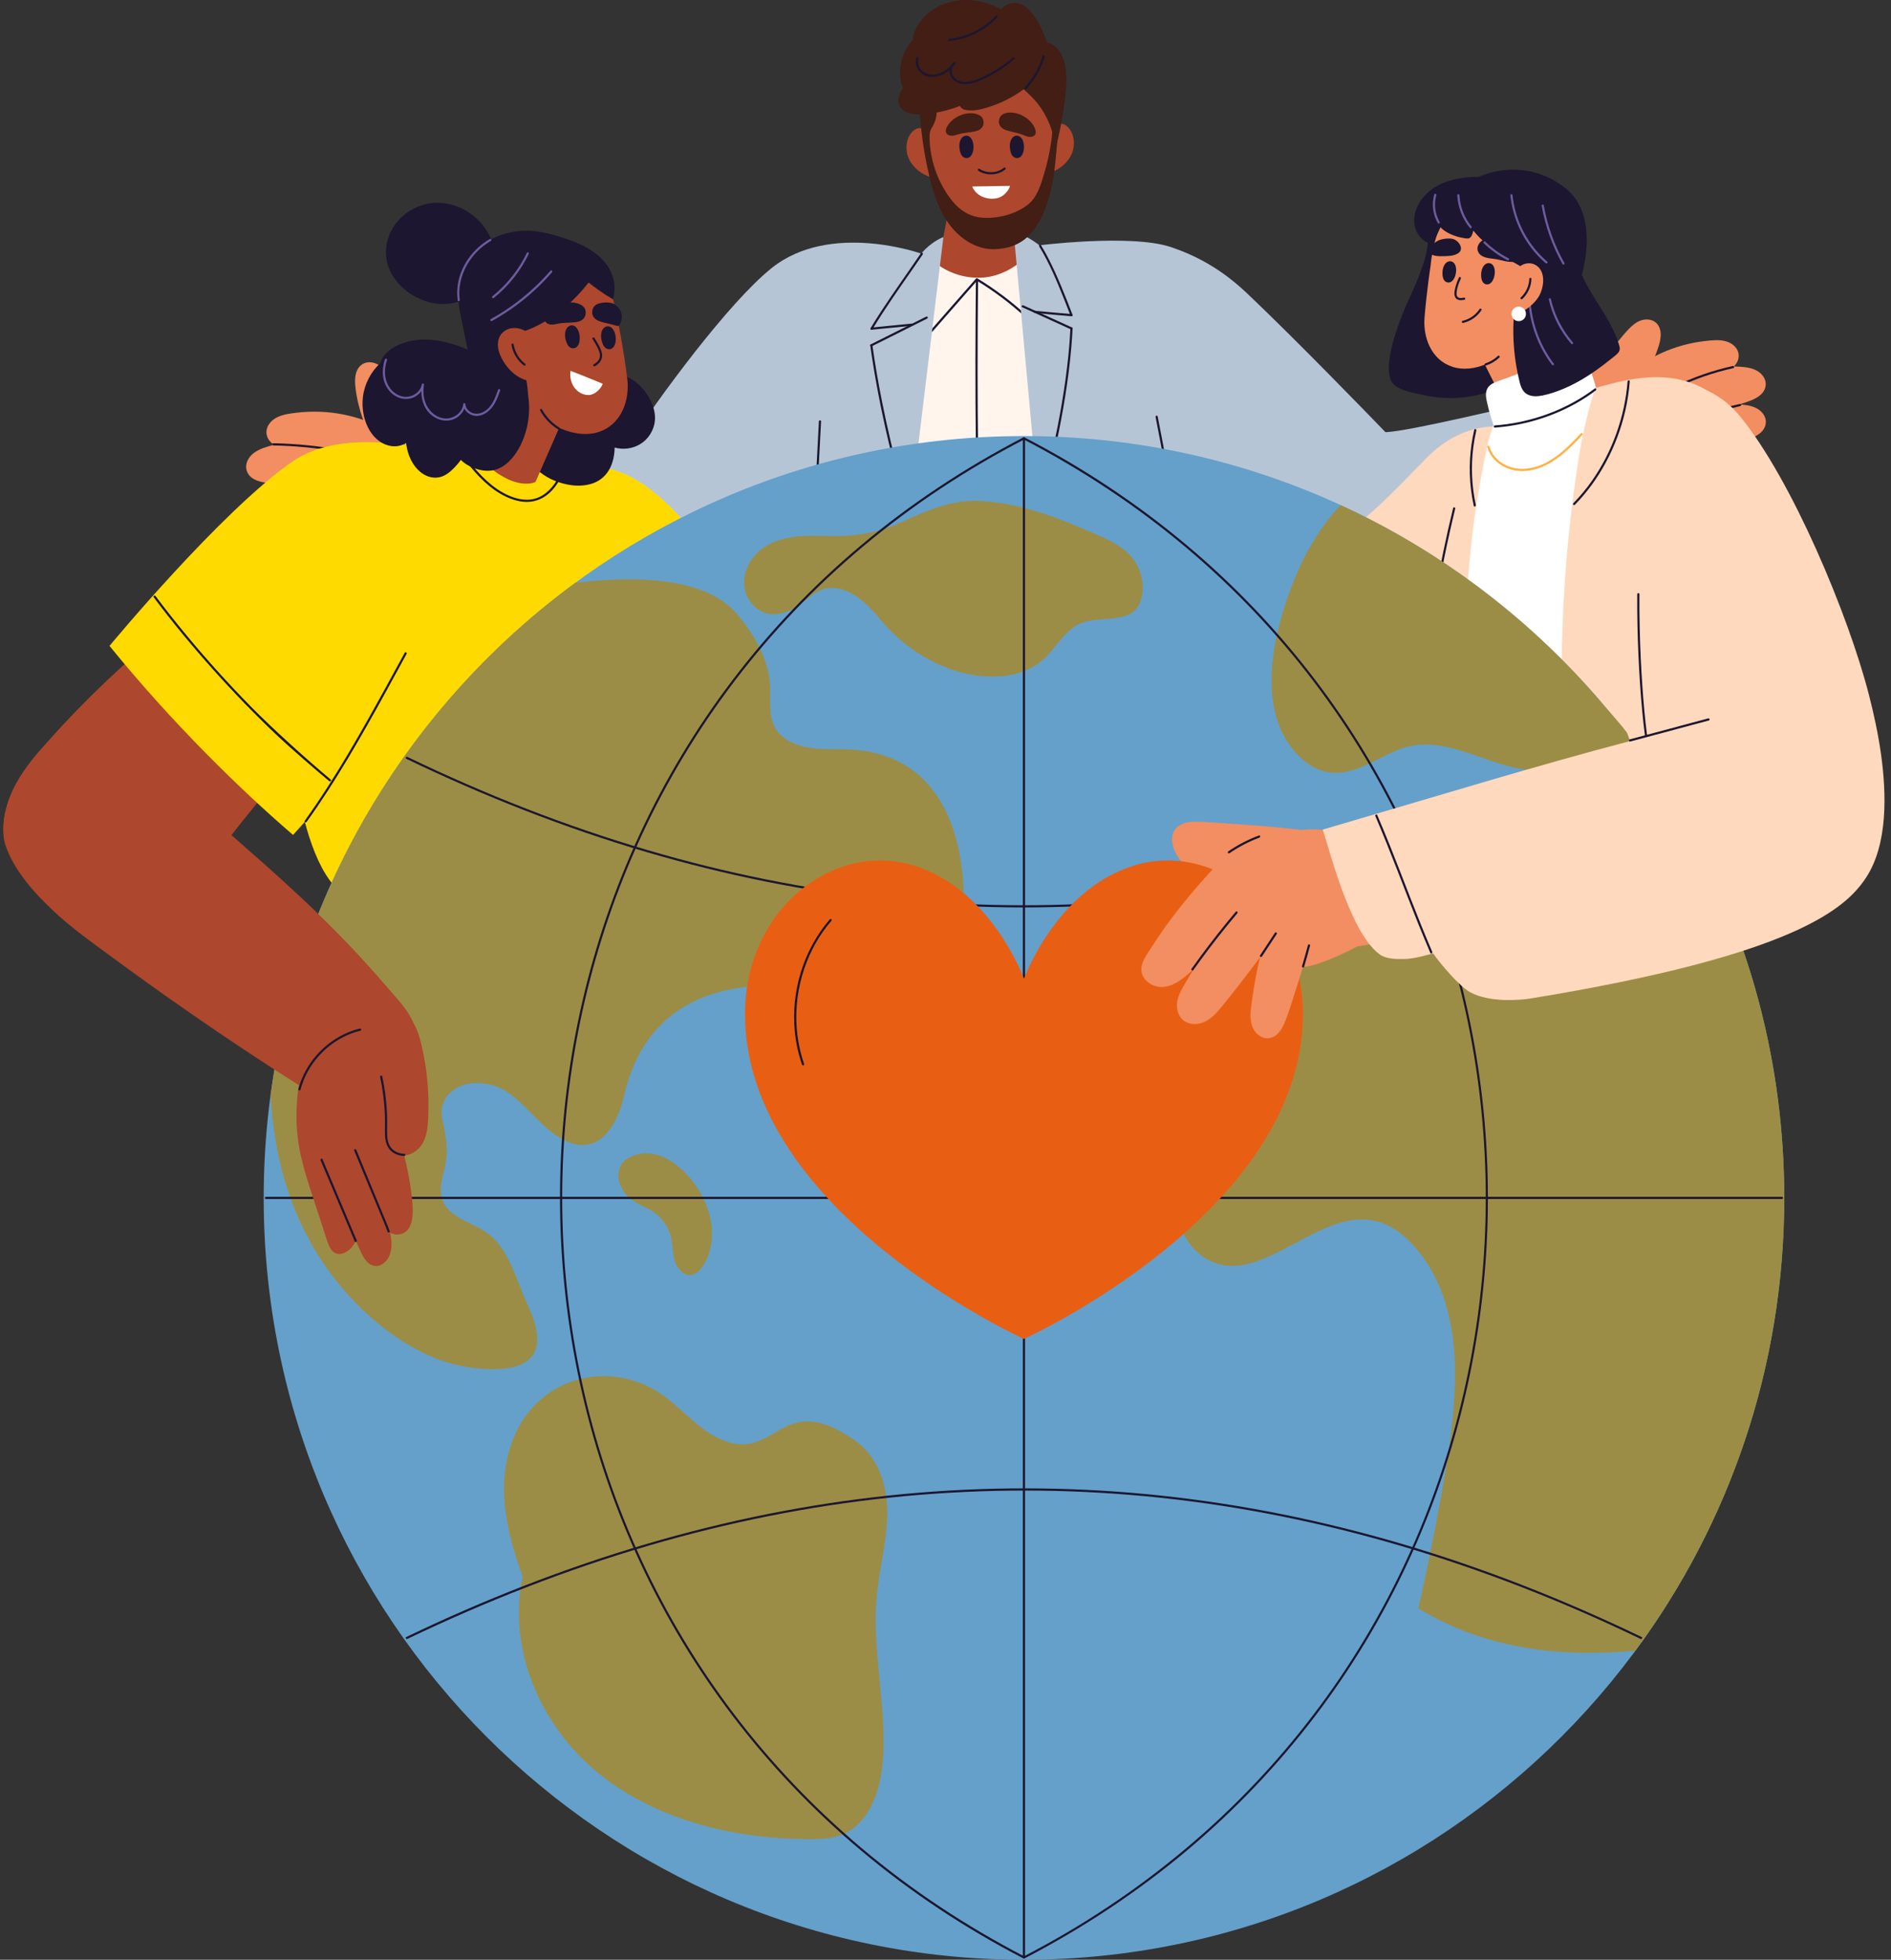 <svg width="193" height="200" viewBox="0 0 193 200" fill="none" xmlns="http://www.w3.org/2000/svg">
<rect x="0" y="0" width="193" height="200" fill="#333333" stroke="none"/>
<g clip-path="url(#clip0_210_149)">
<path d="M166.627 44.205C166.86 44.665 167.098 45.124 167.352 45.572C167.591 45.994 167.873 46.41 168.269 46.7C168.921 47.175 169.747 47.245 170.525 47.148C170.932 47.098 171.333 47.007 171.732 46.907C172.15 46.801 172.562 46.684 172.936 46.472C174.48 46.09 176.008 45.639 177.518 45.14C178.487 44.82 180.143 44.408 180.224 43.134C180.267 42.444 179.752 41.875 179.159 41.606C178.655 41.377 178.08 41.31 177.518 41.278C178.488 40.958 180.134 40.545 180.213 39.276C180.256 38.586 179.741 38.017 179.148 37.748C178.491 37.449 177.709 37.424 176.999 37.399C176.987 37.399 176.977 37.399 176.965 37.399C177.284 37.07 177.491 36.675 177.449 36.189C177.389 35.5 176.797 35.014 176.171 34.835C175.477 34.636 174.7 34.727 173.994 34.807C170.938 35.155 168.022 36.472 165.74 38.539C165.627 38.641 165.703 38.815 165.811 38.834C165.477 39.592 165.439 40.455 165.576 41.274C165.746 42.308 166.159 43.278 166.63 44.206L166.627 44.205Z" fill="#F28E61"/>
<path d="M171.069 39.596C172.93 38.693 174.894 38.012 176.914 37.567C177.053 37.536 176.994 37.32 176.854 37.352C174.816 37.802 172.836 38.493 170.956 39.404C170.827 39.466 170.94 39.658 171.068 39.596H171.069Z" fill="#1C1630"/>
<path d="M171.775 43.474C173.637 42.571 175.6 41.889 177.62 41.444C177.759 41.414 177.7 41.198 177.56 41.23C175.522 41.68 173.542 42.37 171.662 43.282C171.533 43.344 171.646 43.536 171.774 43.474H171.775Z" fill="#1C1630"/>
<path d="M160.035 41.766C160.282 42.184 160.697 42.377 161.173 42.403C161.806 42.437 162.451 42.391 163.085 42.382C163.319 42.378 163.562 42.38 163.802 42.357C163.787 42.491 163.963 42.628 164.11 42.524C164.301 42.389 164.483 42.244 164.666 42.098C164.673 42.094 164.68 42.09 164.688 42.086C164.759 42.04 164.822 41.984 164.88 41.928C166.483 40.588 167.772 38.855 168.648 36.966C168.876 36.472 169.078 35.964 169.247 35.446C169.396 34.993 169.514 34.519 169.492 34.038C169.469 33.577 169.298 33.13 168.913 32.855C168.52 32.575 167.992 32.546 167.541 32.681C167.024 32.837 166.602 33.196 166.236 33.578C165.856 33.973 165.503 34.396 165.158 34.822C164.437 35.711 163.751 36.637 162.922 37.43C162.527 37.806 162.099 38.136 161.649 38.444C161.205 38.748 160.754 39.052 160.396 39.461C159.86 40.072 159.598 41.023 160.037 41.768L160.035 41.766Z" fill="#F28E61"/>
<path d="M40.207 46.575C40.151 45.728 39.913 44.88 39.403 44.203C39.507 44.159 39.541 43.968 39.406 43.892C36.653 42.37 33.444 41.743 30.322 42.114C29.602 42.199 28.806 42.291 28.162 42.651C27.581 42.976 27.104 43.599 27.207 44.297C27.279 44.79 27.576 45.135 27.97 45.388C27.959 45.391 27.948 45.393 27.936 45.397C27.235 45.588 26.462 45.798 25.879 46.248C25.352 46.655 24.972 47.343 25.177 48.018C25.552 49.262 27.285 49.288 28.325 49.379C27.774 49.541 27.216 49.744 26.769 50.09C26.242 50.497 25.862 51.185 26.067 51.86C26.443 53.109 28.189 53.13 29.227 53.222C30.846 53.365 32.471 53.454 34.097 53.473C34.518 53.596 34.956 53.617 35.396 53.624C35.816 53.631 36.236 53.625 36.653 53.581C37.45 53.495 38.255 53.232 38.792 52.606C39.118 52.225 39.302 51.745 39.441 51.269C39.59 50.763 39.72 50.251 39.843 49.74C40.094 48.705 40.278 47.644 40.207 46.575Z" fill="#F28E61"/>
<path d="M27.918 45.458C30.068 45.5 32.216 45.701 34.337 46.065C34.934 46.168 35.529 46.282 36.122 46.41C36.261 46.44 36.322 46.226 36.181 46.195C34.067 45.742 31.919 45.445 29.761 45.31C29.147 45.272 28.533 45.247 27.918 45.235C27.774 45.233 27.774 45.455 27.918 45.458Z" fill="#1C1630"/>
<path d="M27.959 49.48C30.109 49.523 32.257 49.724 34.377 50.087C34.974 50.19 35.57 50.305 36.163 50.433C36.302 50.463 36.362 50.248 36.222 50.218C34.108 49.765 31.96 49.467 29.802 49.333C29.188 49.295 28.574 49.27 27.959 49.258C27.815 49.255 27.815 49.478 27.959 49.48Z" fill="#1C1630"/>
<path d="M44.367 45.405C44.088 44.924 43.697 44.531 43.311 44.137C42.921 43.737 42.558 43.324 42.236 42.867C41.56 41.907 41.057 40.842 40.511 39.807C40.249 39.312 39.98 38.818 39.678 38.346C39.385 37.891 39.032 37.446 38.546 37.187C38.121 36.962 37.584 36.884 37.135 37.089C36.695 37.287 36.433 37.702 36.32 38.159C36.202 38.638 36.227 39.135 36.286 39.619C36.353 40.172 36.454 40.721 36.586 41.263C37.089 43.331 38.037 45.325 39.379 46.987C39.426 47.057 39.479 47.124 39.541 47.184C39.547 47.191 39.554 47.195 39.561 47.202C39.714 47.385 39.87 47.566 40.034 47.74C40.16 47.875 40.364 47.772 40.376 47.634C40.611 47.703 40.855 47.752 41.089 47.801C41.723 47.937 42.361 48.111 43.002 48.201C43.483 48.27 43.939 48.159 44.269 47.789C44.857 47.13 44.783 46.124 44.367 45.404V45.405Z" fill="#F28E61"/>
<path d="M86.355 42.224L94.084 25.903C94.084 25.903 84.759 22.542 78.75 27.361C74.355 30.886 67.273 40.501 63.931 45.624C63.931 45.624 53.862 44.345 41.231 42.578L42.153 60.493L50.432 59.621C50.552 59.629 50.672 59.639 50.792 59.647C51.309 59.682 51.825 59.712 52.343 59.74C54.995 60.209 57.658 60.622 60.345 60.821C63.425 61.049 66.547 60.998 69.584 60.392C72.334 59.842 74.954 58.818 77.347 57.358C79.62 55.973 81.668 54.235 83.498 52.304C84.706 51.029 85.821 49.663 86.853 48.239C86.783 47.071 86.752 45.9 86.628 44.732C86.54 43.897 86.448 43.06 86.353 42.224H86.355Z" fill="#B6C5D6"/>
<path d="M162.232 49.573C161.928 46.352 161.34 43.167 160.486 40.05C153.44 41.693 143.952 43.967 141.522 44.099C141.481 44.101 141.443 44.101 141.403 44.104C139.741 42.382 132.23 34.631 127.273 29.932C124.507 27.311 121.933 26.051 119.573 25.238C115.425 23.808 105.623 25.088 105.623 25.088L117.197 36.774C117.197 36.774 118.419 38.751 119.973 41.236C119.923 42.926 119.905 44.62 119.894 46.309C119.886 47.482 119.97 48.652 120.016 49.82C121.184 51.136 122.428 52.385 123.756 53.533C125.767 55.273 127.977 56.798 130.376 57.952C132.903 59.168 135.611 59.928 138.402 60.202C141.484 60.504 144.594 60.245 147.637 59.713C149.335 59.417 157.14 57.403 162.55 55.989C162.526 53.848 162.433 51.709 162.23 49.573H162.232Z" fill="#B6C5D6"/>
<path d="M96.37 26.78L92.239 28.86C92.239 28.86 93.899 35.929 99.357 35.418C104.815 34.907 108.902 27.751 108.823 27.751C108.744 27.751 103.939 25.808 103.939 25.808L96.37 26.779V26.78Z" fill="#F28E61"/>
<path d="M99.754 29.117C101.214 29.049 102.647 28.797 104.055 28.433C103.941 28.2 103.859 27.954 103.826 27.687C103.592 25.828 103.914 21.043 103.914 21.043L96.868 21.184L95.397 28.636C96.845 28.967 98.264 29.187 99.754 29.117Z" fill="#AD472D"/>
<path d="M109.957 60.829C106.515 62.416 102.681 63.299 98.643 63.299C95.057 63.299 89.29 62.292 86.157 61.025L94.473 25.81C94.473 25.81 96.181 28.268 99.728 28.343C103.272 28.419 105.454 25.429 105.454 25.429L109.959 60.828L109.957 60.829Z" fill="#FFF5ED"/>
<path d="M95.175 33.833C96.708 32.085 98.239 30.337 99.772 28.589C99.728 28.594 99.683 28.601 99.637 28.606C101.41 29.681 103.076 30.928 104.606 32.328C104.711 32.425 104.869 32.268 104.764 32.17C103.22 30.757 101.539 29.496 99.75 28.412C99.71 28.389 99.647 28.394 99.614 28.43C98.082 30.177 96.55 31.925 95.017 33.673C94.923 33.781 95.081 33.939 95.175 33.831V33.833Z" fill="#1C1630"/>
<path d="M99.604 28.56C99.545 34.088 99.533 39.617 99.596 45.147C99.658 50.645 99.794 56.142 100.031 61.635C100.164 64.716 100.329 67.795 100.532 70.872C100.541 71.014 100.763 71.016 100.754 70.872C100.395 65.405 100.152 59.929 99.998 54.451C99.843 48.942 99.779 43.429 99.776 37.917C99.775 34.798 99.793 31.679 99.826 28.561C99.827 28.418 99.605 28.418 99.604 28.561V28.56Z" fill="#1C1630"/>
<path d="M123.622 37.547C121.845 42.686 121.601 63.5 117.584 70.19C115.393 73.84 110.178 65.24 107.366 66.183L103.471 23.855C104.157 23.522 106.158 25.087 106.158 25.087C113.083 25.636 116.855 26.716 119.455 30.026C120.956 31.934 122.547 35.16 123.623 37.547H123.622Z" fill="#B6C5D6"/>
<path d="M96.285 24.194L90.731 70.191C86.418 68.795 85.27 71.05 82.206 67.853C82.78 65.231 80.715 39.703 81.082 38.18C81.58 36.11 82.039 33.926 84.22 31.83C85.404 30.691 86.94 29.927 88.449 29.315C89.619 28.84 90.828 28.481 92.048 28.161C92.048 28.161 93.869 25.991 94.417 25.451C95.371 24.514 96.285 24.194 96.285 24.194Z" fill="#B6C5D6"/>
<path d="M117.942 42.559C118.382 44.843 118.821 47.125 119.262 49.409C119.289 49.55 119.504 49.491 119.476 49.35C119.036 47.066 118.597 44.783 118.156 42.499C118.129 42.358 117.914 42.418 117.942 42.559Z" fill="#1C1630"/>
<path d="M83.578 43.003C83.436 45.716 83.296 48.429 83.154 51.143C83.113 51.918 83.072 52.693 83.033 53.469C83.025 53.612 83.248 53.612 83.255 53.469C83.397 50.755 83.539 48.042 83.679 45.329C83.72 44.553 83.761 43.778 83.8 43.003C83.808 42.859 83.585 42.859 83.578 43.003Z" fill="#1C1630"/>
<path d="M93.988 25.846C92.663 27.808 91.274 29.724 89.977 31.705C89.594 32.291 89.218 32.883 88.856 33.482C88.782 33.605 88.974 33.718 89.048 33.594C90.344 31.444 91.801 29.394 93.232 27.335C93.55 26.878 93.868 26.419 94.18 25.959C94.26 25.84 94.068 25.728 93.988 25.846Z" fill="#1C1630"/>
<path d="M106.061 25.143C107.094 26.831 107.862 28.674 108.594 30.508C108.817 31.068 109.036 31.63 109.253 32.193C109.304 32.326 109.518 32.268 109.467 32.133C108.719 30.195 107.963 28.248 107.014 26.397C106.776 25.933 106.524 25.475 106.251 25.031C106.177 24.909 105.985 25.021 106.06 25.143H106.061Z" fill="#1C1630"/>
<path d="M109.249 33.518C109.163 35.243 108.99 36.963 108.756 38.674C108.533 40.298 108.259 41.916 107.943 43.526C107.672 44.911 107.371 46.291 107.044 47.665C106.811 48.643 106.564 49.617 106.303 50.588C106.224 50.879 106.144 51.169 106.062 51.459C106.025 51.588 105.977 51.719 105.949 51.851C105.949 51.856 105.946 51.862 105.944 51.867C105.903 52.005 106.117 52.063 106.158 51.926C106.259 51.587 106.354 51.244 106.449 50.902C106.701 49.98 106.939 49.054 107.164 48.125C107.487 46.788 107.787 45.446 108.058 44.098C108.378 42.501 108.661 40.895 108.894 39.283C109.14 37.578 109.331 35.865 109.437 34.146C109.45 33.937 109.462 33.727 109.471 33.518C109.477 33.374 109.255 33.374 109.249 33.518Z" fill="#1C1630"/>
<path d="M88.822 35.271C89.285 38.576 89.926 41.855 90.691 45.103C91.192 47.232 91.744 49.351 92.362 51.45C92.47 51.817 92.579 52.184 92.696 52.551C92.739 52.686 92.954 52.628 92.91 52.491C92.561 51.394 92.252 50.282 91.951 49.172C91.217 46.469 90.572 43.74 90.024 40.993C89.641 39.076 89.307 37.149 89.036 35.213C89.017 35.072 88.802 35.131 88.822 35.272V35.271Z" fill="#1C1630"/>
<path d="M104.331 31.354C105.989 32.107 107.646 32.861 109.304 33.614C109.433 33.673 109.547 33.481 109.416 33.422C107.758 32.668 106.1 31.915 104.443 31.161C104.314 31.102 104.2 31.294 104.331 31.354Z" fill="#1C1630"/>
<path d="M88.985 35.337C90.869 34.394 92.754 33.45 94.638 32.507C94.765 32.443 94.653 32.251 94.526 32.315C92.642 33.258 90.757 34.201 88.873 35.144C88.746 35.209 88.857 35.401 88.985 35.337Z" fill="#1C1630"/>
<path d="M88.952 33.651C90.321 33.516 91.689 33.382 93.056 33.248C93.197 33.233 93.198 33.011 93.056 33.025C91.688 33.159 90.321 33.294 88.952 33.428C88.811 33.443 88.81 33.665 88.952 33.651Z" fill="#1C1630"/>
<path d="M105.625 31.94C106.869 32.058 108.114 32.173 109.36 32.274C109.504 32.286 109.502 32.063 109.36 32.052C108.114 31.95 106.869 31.837 105.625 31.717C105.483 31.704 105.483 31.927 105.625 31.94Z" fill="#1C1630"/>
<path d="M109.246 13.29C108.973 12.858 108.452 12.441 107.924 12.708C107.88 12.73 107.867 12.771 107.872 12.809C107.758 13.172 107.692 13.554 107.615 13.925C107.536 14.308 107.461 14.693 107.391 15.079C107.253 15.851 107.132 16.625 107.028 17.402C107.026 17.426 107.031 17.446 107.04 17.463C106.976 17.523 107.038 17.641 107.138 17.614C108.014 17.383 108.837 16.728 109.271 15.934C109.71 15.129 109.743 14.076 109.245 13.29H109.246Z" fill="#AD472D"/>
<path d="M92.851 16.384C93.285 17.178 94.108 17.833 94.985 18.065C95.085 18.091 95.146 17.974 95.082 17.913C95.091 17.896 95.096 17.878 95.094 17.853C94.99 17.076 94.87 16.301 94.731 15.529C94.661 15.143 94.588 14.759 94.507 14.375C94.431 14.004 94.364 13.622 94.25 13.26C94.255 13.222 94.242 13.18 94.198 13.158C93.67 12.891 93.15 13.309 92.876 13.741C92.379 14.527 92.411 15.579 92.85 16.384H92.851Z" fill="#AD472D"/>
<path d="M107.414 11.209C107.358 10.726 107.277 10.242 107.168 9.757C106.883 8.485 106.332 7.23 105.318 6.354C102.167 3.634 96.481 4.181 94.816 8.967C94.181 10.794 94.368 12.815 94.669 14.67C94.989 16.64 95.397 18.499 96.343 20.279C96.641 20.84 96.96 21.417 97.353 21.919C98.107 22.88 99.559 23.756 100.77 23.872C103.954 24.176 105.745 20.318 106.609 17.884C107.355 15.782 107.673 13.456 107.414 11.208V11.209Z" fill="#AD472D"/>
<path d="M107.982 8.891C107.802 7.601 107.359 6.299 106.256 5.736C105.891 5.551 105.473 5.514 105.066 5.493C101.56 5.309 97.934 6.16 95.127 8.27C94.639 8.637 94.159 9.065 93.949 9.639C93.766 10.136 93.805 10.685 93.849 11.213C93.907 11.924 93.963 12.637 94.042 13.347C94.216 14.927 94.492 16.497 94.866 18.042C95.288 19.78 95.854 21.524 96.929 22.95C98.004 24.377 99.671 25.471 101.455 25.43C104.108 25.371 105.43 24.004 106.379 22C107.138 20.399 107.55 18.32 107.707 16.571C107.88 14.622 108.138 12.663 108.106 10.701C108.099 10.162 108.074 9.53 107.984 8.893L107.982 8.891ZM107.436 12.73C107.435 13.534 107.314 14.349 107.178 15.141C107.042 15.942 106.858 16.735 106.629 17.513C106.257 18.777 105.911 20.158 104.796 20.974C103.52 21.907 101.787 22.331 100.219 22.215C99.169 22.137 98.242 21.643 97.523 20.884C96.878 20.201 96.362 19.392 95.954 18.549C95.522 17.662 95.213 16.717 95.039 15.745C94.952 15.264 94.897 14.778 94.878 14.29C94.869 14.036 94.857 13.775 94.904 13.523C94.951 13.281 95.078 13.074 95.2 12.865C95.462 12.414 95.589 11.928 95.599 11.408C95.605 11.064 95.589 10.849 95.534 10.51C97.81 10.342 98.527 10.1 99.726 9.78C101.325 9.353 102.199 8.774 103.828 8.488C104.51 8.368 105.842 8.738 106.504 8.947C106.31 9.469 106.365 10.079 106.624 10.566C106.802 10.903 107.052 11.198 107.214 11.545C107.386 11.914 107.436 12.326 107.436 12.73Z" fill="#421E15"/>
<path d="M99.859 17.431C100.675 17.959 101.861 17.916 102.609 17.284C102.718 17.192 102.56 17.035 102.451 17.126C101.778 17.695 100.698 17.709 99.971 17.239C99.85 17.161 99.738 17.354 99.859 17.431Z" fill="#1C1630"/>
<path d="M98.435 13.881C98.664 13.799 98.921 13.864 99.1 14.099C99.52 14.647 99.418 15.886 98.837 16.097C98.609 16.18 98.351 16.114 98.172 15.88C98.022 15.685 97.936 15.324 97.917 15.03C97.883 14.502 98.061 14.018 98.436 13.881H98.435Z" fill="#1C1630"/>
<path d="M103.587 13.881C103.816 13.799 104.073 13.864 104.252 14.099C104.672 14.647 104.57 15.886 103.989 16.097C103.761 16.18 103.503 16.114 103.324 15.88C103.174 15.685 103.087 15.324 103.069 15.03C103.035 14.502 103.212 14.018 103.588 13.881H103.587Z" fill="#1C1630"/>
<path d="M103.079 18.972C103.079 18.972 100.439 19.003 99.227 19.033C99.384 19.449 99.735 19.835 100.237 20.066C100.74 20.296 101.393 20.355 101.927 20.181C102.46 20.008 102.997 19.411 103.079 18.972Z" fill="white"/>
<path d="M108.829 7.687C108.79 6.841 108.615 5.947 108.131 5.237C107.883 4.871 107.549 4.561 107.126 4.415C106.909 4.34 106.675 4.314 106.449 4.34C106.445 4.308 106.436 4.278 106.432 4.248C105.426 5.004 104.561 5.914 104.01 6.956C104.042 6.927 104.076 6.901 104.106 6.872C104.06 6.997 104.018 7.123 103.981 7.252C103.851 7.717 103.425 7.883 103.469 8.373C104.298 8.851 105.373 9.906 105.88 10.537C106.902 11.812 107.494 13.353 107.73 14.955C107.733 14.948 107.737 14.941 107.74 14.934C107.93 14.494 108.018 14.016 108.117 13.55C108.331 12.538 108.503 11.518 108.636 10.492C108.756 9.565 108.871 8.623 108.828 7.686L108.829 7.687Z" fill="#421E15"/>
<path d="M96.841 13.794C97.246 13.964 97.72 13.702 98.108 13.629C98.564 13.542 99.047 13.501 99.491 13.414C99.939 13.326 100.478 13.036 100.37 12.334C100.309 11.925 99.996 11.744 99.71 11.65C98.7 11.32 97.269 11.869 96.688 12.882C96.484 13.236 96.42 13.618 96.842 13.794H96.841Z" fill="#421E15"/>
<path d="M105.599 13.046C105.116 11.982 103.745 11.301 102.707 11.533C102.416 11.599 102.087 11.75 101.986 12.151C101.812 12.84 102.321 13.181 102.759 13.31C103.193 13.439 103.668 13.524 104.114 13.655C104.493 13.766 104.94 14.071 105.359 13.941C105.795 13.805 105.768 13.419 105.598 13.046H105.599Z" fill="#421E15"/>
<path d="M104.814 6.467C104.915 6.247 105.007 6.021 105.132 5.814C105.556 5.112 106.424 5.337 107.015 4.771C106.818 4.082 106.175 2.564 105.782 1.973C105.471 1.504 105.099 1.034 104.656 0.684C104.236 0.352 103.707 0.213 103.181 0.333C102.821 0.415 102.418 0.639 102.22 0.968C101.12 0.373 99.893 0.013 98.643 -4.3901e-05C96.924 -0.017 95.215 0.648 94.101 1.989C93.819 2.33 93.578 2.709 93.399 3.115C93.268 3.413 93.159 3.739 93.189 4.057C92.191 5.078 91.719 6.613 91.895 8.033C91.936 8.357 92.024 8.667 92.164 8.95C91.943 9.293 91.773 9.671 91.709 10.058C91.604 10.685 91.947 11.225 92.53 11.451C93.564 11.853 94.816 11.646 95.864 11.432C96.583 11.285 97.288 11.075 97.973 10.81C98.005 10.882 98.053 10.951 98.117 11.01C98.359 11.229 98.721 11.262 99.032 11.268C99.789 11.283 100.541 11.056 101.251 10.811C101.954 10.569 102.634 10.259 103.278 9.889C103.892 9.537 104.518 9.145 104.995 8.614C105.392 8.172 105.835 7.43 105.421 6.862C105.259 6.641 105.047 6.519 104.815 6.467H104.814Z" fill="#421E15"/>
<path d="M104.725 9.102C105.599 8.153 106.251 7.018 106.633 5.784C106.675 5.647 106.46 5.587 106.418 5.724C106.049 6.92 105.415 8.023 104.569 8.944C104.472 9.049 104.629 9.207 104.727 9.102H104.725Z" fill="#1C1630"/>
<path d="M93.522 5.915C93.319 6.584 93.692 7.321 94.297 7.64C95.004 8.011 95.867 7.857 96.517 7.441C96.896 7.198 97.217 6.878 97.498 6.528C97.57 6.437 97.477 6.278 97.364 6.353C96.954 6.624 96.82 7.165 96.969 7.622C97.134 8.124 97.619 8.443 98.117 8.546C98.773 8.683 99.43 8.469 100.031 8.216C100.624 7.968 101.198 7.674 101.748 7.339C102.38 6.955 102.98 6.515 103.54 6.03C103.649 5.936 103.49 5.778 103.382 5.872C102.504 6.632 101.526 7.272 100.478 7.771C99.934 8.031 99.35 8.302 98.743 8.356C98.243 8.4 97.691 8.27 97.357 7.87C97.042 7.493 97.039 6.832 97.476 6.542C97.431 6.484 97.386 6.425 97.342 6.367C96.787 7.057 96.02 7.668 95.088 7.622C94.66 7.601 94.239 7.422 93.971 7.078C93.728 6.766 93.621 6.357 93.738 5.972C93.78 5.835 93.565 5.776 93.524 5.913L93.522 5.915Z" fill="#1C1630"/>
<path d="M96.868 4.206C98.735 4 100.5 3.134 101.798 1.772C101.896 1.668 101.74 1.509 101.64 1.614C100.385 2.929 98.674 3.783 96.868 3.982C96.728 3.998 96.726 4.22 96.868 4.204V4.206Z" fill="#1C1630"/>
<path d="M154.568 38.508C154.373 37.1 154.106 35.7 153.833 34.307C153.568 32.959 153.359 31.55 152.556 30.4C152.195 29.881 151.748 29.424 151.276 29.006C150.776 28.564 150.248 28.149 149.7 27.77C148.567 26.986 150.243 21.147 148.87 20.98C148.528 20.938 146.129 21.569 146.116 21.6C145.224 24.508 146.749 24.192 143.845 30.433C142.993 32.265 141.166 36.754 141.933 38.756C142.354 39.853 144.289 40.084 145.283 40.313C146.658 40.629 148.089 40.7 149.489 40.537C151.097 40.35 152.692 39.853 154.092 39.031C154.205 38.964 154.314 38.892 154.424 38.819C154.49 38.875 154.614 38.84 154.599 38.732C154.599 38.724 154.596 38.718 154.596 38.71C154.602 38.706 154.608 38.702 154.614 38.698C154.702 38.638 154.649 38.526 154.566 38.51L154.568 38.508Z" fill="#1C1630"/>
<path d="M159.166 45.051C154.163 42.797 149.543 42.705 145.541 46.793C142.309 50.094 138.965 53.723 134.868 56.089C130.305 58.724 125.717 58.822 120.693 57.698C119.31 57.389 117.938 57.038 116.556 56.722C115.328 56.442 114.018 56.174 112.764 56.448C112.745 56.452 112.728 56.459 112.708 56.463C112.727 56.264 112.745 56.065 112.768 55.866C112.783 55.73 112.574 55.697 112.557 55.834C112.528 56.065 112.505 56.295 112.48 56.527C112.288 56.584 112.097 56.65 111.914 56.734C111.791 56.791 111.863 56.987 111.991 56.933C112.143 56.868 112.297 56.814 112.453 56.77C112.246 58.952 112.286 61.16 112.548 63.334C112.848 65.822 113.442 68.276 114.32 70.623C114.738 71.742 115.214 72.845 115.777 73.899C116.283 74.845 116.868 75.758 117.597 76.547C118.307 77.315 119.155 77.961 120.133 78.345C121.273 78.792 122.524 78.864 123.731 78.704C124.982 78.538 126.183 78.125 127.339 77.628C127.542 77.541 127.742 77.449 127.943 77.358C129.027 77.529 130.114 77.675 131.208 77.774C133.461 77.98 135.743 77.981 137.978 77.59C139.981 77.24 141.932 76.595 143.751 75.685C145.53 74.796 147.227 73.662 148.644 72.261C149.334 71.577 149.951 70.816 150.431 69.969C150.946 69.061 151.273 68.063 151.495 67.046C151.725 65.991 151.846 64.916 151.973 63.844C152.111 62.672 152.247 61.499 152.379 60.327C152.64 57.983 152.88 55.634 153.047 53.28C153.131 52.094 153.198 50.906 153.241 49.716C153.262 49.148 153.278 48.579 153.286 48.01C153.294 47.489 159.64 45.266 159.165 45.051H159.166Z" fill="#FFD9BD"/>
<path d="M150.936 35.995L155.586 28.134L161.065 37.71C156.971 43.589 154.092 42.262 154.092 42.262L150.936 35.995Z" fill="#F28E61"/>
<path d="M161.861 35.796C161.347 35.377 159.998 36.338 159.333 36.143C158.127 36.769 156.901 37.349 155.643 37.868C154.696 38.26 153.731 38.591 152.77 38.946C152.393 39.085 152.011 39.276 151.808 39.644C151.583 40.052 151.656 40.549 151.75 40.983C152.007 42.16 152.368 43.312 152.824 44.426C152.851 44.492 152.918 44.515 152.982 44.496C154.084 44.193 155.185 43.89 156.287 43.589C157.387 43.286 158.493 43 159.588 42.68C160.046 42.545 160.464 42.343 160.759 41.953C161.03 41.596 162.779 40.958 162.892 40.529C163.124 39.654 162.516 38.585 162.347 37.696C162.284 37.361 161.976 36.117 161.859 35.796H161.861Z" fill="white"/>
<path d="M187.319 62.784C187.525 65.077 186.211 67.262 184.984 69.086C183.626 71.104 182.123 73.025 180.496 74.832C177.229 78.457 173.451 81.619 169.306 84.189C165.489 86.556 160.951 88.641 156.347 88.052C154.15 87.772 152.13 86.817 150.407 85.439C148.699 84.073 147.293 82.368 146.03 80.594C145.723 80.164 145.424 79.726 145.13 79.285C145.027 79.13 144.925 78.973 144.823 78.817C144.686 74.646 144.772 70.465 145.09 66.304C145.288 63.708 145.576 61.12 145.952 58.544C146.317 56.046 146.732 53.54 147.309 51.081C147.823 48.89 148.598 46.627 150.26 45.034C152.113 43.255 154.715 42.489 157.066 41.621C159.467 40.734 161.878 39.815 164.358 39.175C166.455 38.633 168.662 38.295 170.822 38.626C171.905 38.792 172.961 39.137 173.918 39.674C174.94 40.25 175.838 41.028 176.626 41.894C178.324 43.756 179.639 45.99 180.861 48.182C182.185 50.555 183.356 53.01 184.458 55.495C185.003 56.725 185.532 57.963 186.055 59.204C186.322 59.837 186.587 60.472 186.851 61.107C187.079 61.654 187.264 62.19 187.318 62.784H187.319Z" fill="#FFD9BD"/>
<path d="M150.464 43.865C150.005 45.846 149.888 47.902 150.128 49.922C150.195 50.491 150.291 51.056 150.414 51.615C150.444 51.755 150.658 51.696 150.628 51.556C150.203 49.607 150.117 47.586 150.373 45.608C150.446 45.043 150.549 44.48 150.678 43.926C150.711 43.786 150.496 43.727 150.464 43.867V43.865Z" fill="#1C1630"/>
<path d="M152.385 43.531C152.138 44.206 151.967 44.76 151.737 45.82C151.327 47.714 150.975 49.62 150.683 51.535C150.39 53.45 150.157 55.375 149.982 57.306C149.808 59.235 149.693 61.172 149.639 63.108C149.596 64.638 149.591 66.173 149.626 67.705C151.248 68.791 152.884 69.865 154.526 70.915C156.067 71.901 157.698 74.057 159.429 74.85C159.354 72.291 159.362 68.675 159.413 66.115C159.467 63.433 159.594 60.754 159.799 58.08C160.005 55.406 160.285 52.738 160.641 50.08C160.964 47.668 161.31 45.247 161.891 42.882C162.201 41.621 162.394 40.786 162.893 39.586C159.412 40.44 155.668 41.638 152.387 43.531H152.385Z" fill="white"/>
<path d="M151.802 45.621C152.175 46.969 153.475 47.872 154.82 48.041C156.512 48.253 158.138 47.444 159.417 46.404C160.173 45.79 160.845 45.081 161.512 44.376C161.611 44.272 161.454 44.114 161.355 44.218C160.241 45.392 159.092 46.605 157.608 47.307C156.263 47.943 154.646 48.105 153.344 47.282C152.714 46.884 152.216 46.286 152.015 45.562C151.977 45.424 151.762 45.483 151.8 45.621H151.802Z" fill="#FFB145"/>
<path d="M144.928 75.004C145.145 71.967 145.46 68.936 145.873 65.92C146.286 62.911 146.796 59.916 147.402 56.941C147.745 55.258 148.118 53.582 148.522 51.913C148.556 51.774 148.342 51.714 148.308 51.854C147.59 54.823 146.967 57.815 146.442 60.825C145.919 63.827 145.493 66.846 145.166 69.874C144.981 71.581 144.828 73.292 144.704 75.006C144.694 75.149 144.916 75.148 144.927 75.006L144.928 75.004Z" fill="#1C1630"/>
<path d="M160.555 23.405C160.393 20.991 159.146 18.627 156.706 17.908C154.702 17.318 146.884 17.766 146.01 27.118C146.01 27.118 145.626 29.554 145.392 32.394C145.222 34.446 146.082 36.743 148.258 37.441C150.442 38.142 152.998 36.761 154.566 35.268C157.733 32.253 160.868 28.087 160.555 23.405Z" fill="#F28E61"/>
<path d="M150.832 25.615C150.849 25.666 150.871 25.719 150.901 25.769C151.252 26.379 152.136 26.351 152.713 26.453C153.266 26.55 153.933 26.788 154.503 26.715C154.661 26.694 154.82 26.605 154.882 26.454C154.962 26.26 154.863 26.038 154.746 25.864C154.173 25.014 152.732 24.227 151.719 24.369C151.168 24.447 150.646 25.044 150.832 25.615Z" fill="#1C1630"/>
<path d="M148.272 24.385C147.9 24.299 147.459 24.338 147.017 24.462C146.562 24.59 145.97 25.075 145.915 25.592C145.853 26.169 146.878 26.152 147.226 26.146C147.742 26.136 148.379 26.142 148.832 25.839C149.484 25.403 148.861 24.52 148.272 24.386V24.385Z" fill="#1C1630"/>
<path d="M147.891 26.671C148.12 26.628 148.354 26.728 148.487 26.975C148.801 27.556 148.519 28.711 147.938 28.823C147.71 28.867 147.476 28.767 147.343 28.519C147.231 28.312 147.202 27.958 147.229 27.677C147.275 27.173 147.515 26.744 147.891 26.671Z" fill="#1C1630"/>
<path d="M151.839 26.862C152.067 26.819 152.301 26.919 152.434 27.166C152.748 27.747 152.467 28.902 151.886 29.014C151.657 29.058 151.423 28.958 151.29 28.71C151.179 28.503 151.15 28.149 151.176 27.869C151.222 27.364 151.463 26.935 151.839 26.862Z" fill="#1C1630"/>
<path d="M148.903 28.324C148.772 28.599 148.663 28.884 148.58 29.178C148.508 29.437 148.431 29.719 148.438 29.99C148.443 30.225 148.536 30.459 148.757 30.566C148.979 30.673 149.236 30.634 149.468 30.59C149.609 30.562 149.55 30.347 149.409 30.375C149.232 30.409 149.011 30.451 148.843 30.36C148.653 30.258 148.646 30.022 148.665 29.834C148.715 29.355 148.887 28.869 149.094 28.438C149.156 28.308 148.964 28.195 148.902 28.326L148.903 28.324Z" fill="#1C1630"/>
<path d="M149.334 32.957C150.097 32.78 150.77 32.306 151.201 31.653C151.28 31.533 151.088 31.421 151.009 31.541C150.609 32.147 149.98 32.579 149.275 32.742C149.136 32.775 149.195 32.99 149.334 32.957Z" fill="#1C1630"/>
<path d="M165.227 35.14C164.849 33.911 164.208 32.787 163.537 31.699C162.854 30.595 162.128 29.512 161.571 28.336C161.527 28.24 161.485 28.142 161.441 28.046C161.441 28.016 161.441 27.987 161.441 27.957C161.453 27.284 161.073 26.25 161.227 25.712C161.422 25.03 160.122 20.631 159.207 19.819C158.238 18.958 157.552 17.933 156.267 17.919C155.528 17.911 154.788 18.029 154.082 18.25C153.76 18.351 153.419 18.485 153.202 18.756C153.14 18.833 153.091 18.92 153.057 19.012C153.026 19.022 152.993 19.03 152.962 19.042C152.926 19.055 152.907 19.084 152.902 19.115C152.863 19.128 149.965 19.619 148.997 19.821C148.799 19.861 148.68 19.89 148.682 19.901C148.686 19.917 148.69 19.934 148.695 19.95C148.03 20.258 146.502 21.094 146.588 22.259C146.7 23.744 149.071 24.338 149.813 24.338C150.113 24.338 150.278 23.97 150.37 23.531C151.47 24.902 153.216 26.188 156.17 27.683C155.987 28.071 155.974 28.498 156.01 28.938C155.789 29.107 155.589 29.296 155.436 29.528C155.252 29.811 155.174 30.133 155.093 30.457C155.051 30.628 155.007 30.798 154.937 30.96C154.867 31.123 154.778 31.276 154.703 31.437C154.653 31.546 154.618 31.657 154.593 31.768C154.566 31.779 154.545 31.8 154.543 31.838C154.401 33.333 154.428 34.848 154.61 36.338C154.7 37.089 154.832 37.834 155.001 38.57C155.137 39.157 155.258 39.851 155.805 40.198C156.282 40.503 156.896 40.47 157.428 40.363C158.077 40.234 158.716 40.022 159.33 39.777C160.572 39.283 161.737 38.605 162.832 37.839C163.388 37.449 163.928 37.036 164.456 36.608C164.694 36.414 164.975 36.226 165.169 35.986C165.385 35.721 165.322 35.442 165.229 35.14H165.227Z" fill="#1C1630"/>
<path d="M161.441 28.033C161.441 28.033 163.341 22.016 159.772 19.203C155.438 15.786 150.904 18.061 150.904 18.061C150.904 18.061 146.219 17.763 144.663 21.069C143.991 22.496 144.325 24.201 145.913 24.873C146.669 25.193 146.599 21.998 149.667 20.762L160.195 22.63L161.441 28.033Z" fill="#1C1630"/>
<path d="M151.436 24.822C152.155 25.515 152.972 26.102 153.858 26.561C153.985 26.626 154.097 26.434 153.969 26.368C153.099 25.918 152.299 25.345 151.593 24.664C151.49 24.565 151.332 24.722 151.435 24.822H151.436Z" fill="#6B5D9E"/>
<path d="M146.381 19.852C146.106 20.826 146.239 21.886 146.743 22.763C146.814 22.887 147.008 22.775 146.935 22.651C146.459 21.825 146.336 20.829 146.595 19.913C146.634 19.774 146.42 19.715 146.381 19.854V19.852Z" fill="#6B5D9E"/>
<path d="M148.732 19.925C148.794 21.147 149.249 22.321 150.024 23.266C150.115 23.377 150.272 23.219 150.182 23.108C149.446 22.211 149.013 21.084 148.956 19.923C148.949 19.781 148.726 19.78 148.733 19.923L148.732 19.925Z" fill="#6B5D9E"/>
<path d="M156.06 28.46C155.752 30.861 156.203 33.341 157.306 35.493C157.619 36.105 157.985 36.685 158.399 37.232C158.485 37.345 158.678 37.233 158.591 37.12C157.148 35.218 156.308 32.878 156.199 30.491C156.167 29.813 156.196 29.133 156.283 28.46C156.301 28.318 156.079 28.319 156.061 28.46H156.06Z" fill="#6B5D9E"/>
<path d="M158.075 30.577C158.453 32.245 159.249 33.804 160.371 35.093C160.466 35.201 160.622 35.043 160.529 34.935C159.431 33.675 158.66 32.148 158.289 30.517C158.257 30.378 158.043 30.437 158.075 30.577Z" fill="#6B5D9E"/>
<path d="M154.151 19.925C154.361 22.002 155.199 23.991 156.522 25.6C156.897 26.056 157.312 26.477 157.759 26.862C157.867 26.956 158.025 26.798 157.917 26.704C156.374 25.378 155.245 23.593 154.696 21.632C154.54 21.072 154.431 20.5 154.373 19.923C154.359 19.782 154.136 19.781 154.151 19.923V19.925Z" fill="#6B5D9E"/>
<path d="M157.348 21.011C157.716 23.096 158.437 25.112 159.475 26.956C159.544 27.081 159.738 26.969 159.667 26.844C158.639 25.014 157.926 23.019 157.562 20.952C157.537 20.811 157.323 20.87 157.348 21.011Z" fill="#6B5D9E"/>
<path d="M154.194 29.554C154.402 28.871 154.485 28.307 154.773 27.656C155.107 26.899 156.127 26.632 156.822 27.105C157.838 27.795 157.561 29.502 156.984 30.37C156.691 30.81 156.3 31.177 155.874 31.485C155.506 31.751 154.979 32.168 154.493 31.995C153.867 31.774 153.977 30.81 154.035 30.308C154.064 30.051 154.121 29.801 154.196 29.556L154.194 29.554Z" fill="#F28E61"/>
<path d="M155.744 32.035C155.744 32.444 155.413 32.776 155.004 32.776C154.595 32.776 154.264 32.444 154.264 32.035C154.264 31.625 154.595 31.293 155.004 31.293C155.413 31.293 155.744 31.625 155.744 32.035Z" fill="white"/>
<path d="M155.373 30.516C155.941 29.988 156.279 29.241 156.304 28.465C156.309 28.322 156.086 28.322 156.082 28.465C156.058 29.183 155.741 29.869 155.216 30.358C155.11 30.455 155.268 30.613 155.373 30.516Z" fill="#1C1630"/>
<path d="M151.652 37.306C152.167 37.137 152.64 36.858 153.035 36.485C153.139 36.386 152.982 36.23 152.877 36.327C152.51 36.674 152.07 36.934 151.591 37.091C151.456 37.136 151.514 37.351 151.651 37.306H151.652Z" fill="#1C1630"/>
<path d="M152.571 43.641C155.468 43.423 158.323 42.586 160.859 41.159C161.56 40.765 162.234 40.324 162.876 39.84C162.989 39.755 162.878 39.561 162.764 39.648C160.486 41.365 157.807 42.519 155.016 43.082C154.209 43.245 153.392 43.356 152.571 43.417C152.429 43.428 152.428 43.651 152.571 43.64V43.641Z" fill="#1C1630"/>
<path d="M81.488 86.93C79.372 87.789 77.196 88.5 74.982 89.056C73.873 89.334 72.754 89.572 71.628 89.771C70.522 89.966 69.382 90.182 68.258 90.227C67.662 90.25 67.085 90.138 66.614 89.751C66.217 89.424 65.932 88.981 65.681 88.537C65.046 87.415 64.465 86.258 63.86 85.119C62.605 82.754 61.349 80.389 60.093 78.025C57.601 73.334 55.102 68.648 52.621 63.952C51.485 61.805 50.36 59.6 49.794 57.223C49.254 54.95 48.992 52.182 50.93 50.5C53.072 48.64 56.895 47.527 59.676 47.509C61.394 47.498 63.066 47.953 64.572 48.768C66.022 49.553 67.297 50.626 68.466 51.782C69.715 53.016 70.851 54.356 72.001 55.68C73.348 57.232 74.696 58.783 76.043 60.335C78.758 63.461 81.472 66.586 84.187 69.712C86.891 72.827 89.596 75.941 92.302 79.056C92.613 79.414 92.923 79.772 93.235 80.131C89.658 82.93 85.695 85.22 81.488 86.927V86.93Z" fill="#FFDA00"/>
<path d="M66.456 61.788C66.467 63.544 66.337 65.299 66.063 67.034C65.792 68.753 65.384 70.45 64.842 72.103C64.532 73.051 64.177 73.985 63.78 74.9C63.723 75.031 63.915 75.144 63.972 75.012C64.675 73.392 65.248 71.717 65.681 70.003C66.113 68.291 66.406 66.541 66.559 64.782C66.644 63.786 66.684 62.788 66.677 61.788C66.677 61.644 66.454 61.644 66.455 61.788H66.456Z" fill="#1C1630"/>
<path d="M58.393 47.776C58.393 47.776 55.386 47.365 46.05 46.825C46.05 46.825 40.658 43.905 35.743 46.219C23.848 51.821 29.44 70.355 29.44 70.355C29.44 70.355 29.541 87.096 35.045 91.302C36.995 92.791 50.73 99.823 56.721 91.058C62.711 82.292 63.541 73.49 63.541 73.073C63.541 72.657 58.393 47.776 58.393 47.776Z" fill="#FFDA00"/>
<path d="M47.646 47.185C48.748 48.556 49.997 49.902 51.607 50.671C52.333 51.017 53.141 51.26 53.954 51.216C54.671 51.178 55.342 50.903 55.9 50.454C56.523 49.952 56.984 49.27 57.335 48.557C57.398 48.429 57.206 48.316 57.143 48.445C56.545 49.66 55.569 50.817 54.144 50.978C53.359 51.066 52.563 50.861 51.852 50.539C51.077 50.19 50.379 49.696 49.747 49.131C49.033 48.494 48.402 47.771 47.804 47.027C47.715 46.915 47.558 47.074 47.646 47.185Z" fill="#1C1630"/>
<path d="M66.28 40.653C65.899 39.952 65.362 39.315 64.704 38.861C64.044 38.407 63.279 38.163 62.476 38.238C62.025 38.281 61.583 38.403 61.149 38.528C60.714 38.653 60.28 38.788 59.85 38.931C58.996 39.217 58.153 39.54 57.329 39.902C56.557 40.24 55.794 40.632 55.151 41.186C54.884 41.417 54.637 41.676 54.425 41.961C54.133 42.057 53.879 42.273 53.705 42.53C53.4 42.978 53.236 43.539 53.112 44.06C52.873 45.064 52.957 46.243 53.81 46.942C53.918 47.031 54.036 47.104 54.16 47.163C54.718 47.991 55.569 48.612 56.487 49.006C57.76 49.553 59.348 49.8 60.667 49.263C61.352 48.984 61.893 48.474 62.236 47.819C62.58 47.162 62.72 46.41 62.733 45.671C63.082 45.773 63.45 45.811 63.816 45.791C64.566 45.75 65.301 45.454 65.849 44.936C66.381 44.434 66.739 43.744 66.831 43.017C66.936 42.193 66.673 41.369 66.283 40.653H66.28Z" fill="#1C1630"/>
<path d="M19.263 90.971C20.426 89.386 21.607 87.816 22.811 86.262C24.97 83.475 27.196 80.74 29.486 78.059C30.635 76.713 31.799 75.381 32.98 74.062C33.57 73.404 34.164 72.748 34.763 72.096C35.333 71.474 35.926 70.864 36.402 70.165C36.838 69.525 37.15 68.817 37.271 68.05C37.386 67.32 37.342 66.57 37.2 65.847C36.904 64.338 36.227 62.923 35.489 61.585C34.217 59.275 32.583 57.165 30.678 55.342C29.98 55.385 29.284 55.465 28.592 55.58C24.542 58.187 20.647 61.033 16.942 64.113C12.728 67.616 8.678 71.397 5.038 75.501C3.671 77.043 -0.116 80.841 0.408 85.397C5.246 91.305 12.665 89.668 19.445 92.353C19.384 91.893 19.323 91.432 19.261 90.972L19.263 90.971Z" fill="#AD472D"/>
<path d="M39.483 54.068C41.857 49.673 43.619 45.924 43.619 45.924C43.619 45.924 35.077 43.489 29.846 47.104C22.594 52.117 11.177 65.916 11.177 65.916C14.318 69.779 17.675 73.5 21.194 77.056C23.989 79.88 26.896 82.615 29.909 85.21C33.272 81.45 37.73 76.495 38.815 75.374C39.567 74.599 40.376 73.752 41.192 72.851C41.367 71.877 41.498 70.895 41.556 69.899C41.751 66.565 41.356 63.154 40.817 59.865C40.505 57.96 40.087 55.983 39.483 54.068Z" fill="#FFDA00"/>
<path d="M57.469 42.76L52.405 35.159L47.445 45.014C51.848 50.664 54.652 49.187 54.652 49.187L57.47 42.759L57.469 42.76Z" fill="#AD472D"/>
<path d="M47.728 29.898C47.787 27.363 48.985 24.83 51.509 23.966C53.582 23.256 61.79 23.366 63.132 33.121C63.132 33.121 63.645 35.655 64.019 38.619C64.29 40.761 63.495 43.205 61.248 44.036C58.991 44.872 56.252 43.541 54.541 42.05C51.087 39.038 47.612 34.818 47.727 29.899L47.728 29.898Z" fill="#AD472D"/>
<path d="M57.948 24.424C55.297 23.528 53.687 23.306 51.662 23.822C48.392 24.656 46.687 27.783 46.791 30.544C46.802 30.855 46.84 31.24 46.898 31.607C46.932 31.82 46.973 32.024 47.02 32.207L47.726 35.687C47.726 35.687 44.259 33.992 41.421 34.94C41.417 34.94 41.414 34.943 41.41 34.944C41.229 34.994 41.047 35.051 40.87 35.121C40.071 35.432 39.211 35.982 38.873 36.895C38.853 36.949 38.835 37.003 38.819 37.058C37.874 37.925 37.206 39.154 37.042 40.5C36.782 42.634 37.782 45.077 39.798 45.5C40.266 45.597 40.759 45.546 41.214 45.334C41.294 45.297 41.372 45.254 41.448 45.21C41.505 45.7 41.619 46.177 41.802 46.625C42.204 47.603 42.938 48.441 43.922 48.686C44.397 48.805 44.898 48.755 45.359 48.52C45.852 48.269 46.271 47.855 46.646 47.424C46.783 47.268 46.91 47.103 47.035 46.936C47.433 47.334 47.939 47.615 48.461 47.802C48.98 47.989 49.537 48.087 50.097 48.026C50.628 47.968 51.136 47.748 51.585 47.406C52.455 46.739 53.081 45.69 53.474 44.633C53.731 43.941 53.893 43.212 53.963 42.48V42.478C54.005 42.033 54.013 41.588 53.985 41.147C53.972 40.94 53.95 40.736 53.922 40.533C53.844 39.377 53.647 37.907 53.175 36.693C53.152 36.476 53.12 36.251 53.074 36.014C52.922 35.218 52.458 34.604 52.126 34.161C53.65 33.897 56.981 32.771 60.079 28.833C60.629 29.276 61.479 29.913 62.554 30.544C62.554 30.544 64.069 26.497 57.947 24.429L57.948 24.424Z" fill="#1C1630"/>
<path d="M50.831 34.902C50.9 34.387 51.182 33.927 51.644 33.681C52.15 33.411 52.748 33.415 53.275 33.62C53.557 33.731 53.818 33.897 54.048 34.093C54.117 34.151 54.185 34.215 54.249 34.278C54.24 35.138 54.203 35.998 54.115 36.851C54.047 37.517 53.929 38.173 53.791 38.827C53.626 38.796 53.457 38.718 53.325 38.663C52.379 38.263 51.656 37.452 51.196 36.551C50.937 36.045 50.755 35.476 50.831 34.902Z" fill="#AD472D"/>
<path d="M57.097 43.643C56.354 43.188 55.736 42.547 55.318 41.782C55.25 41.655 55.058 41.768 55.126 41.894C55.562 42.692 56.209 43.361 56.983 43.835C57.106 43.91 57.218 43.718 57.095 43.643H57.097Z" fill="#1C1630"/>
<path d="M60.478 34.598C60.633 34.844 60.788 35.092 60.922 35.351C61.047 35.591 61.174 35.852 61.22 36.12C61.302 36.601 61.001 36.962 60.599 37.181C60.472 37.249 60.585 37.442 60.71 37.373C61.156 37.131 61.498 36.72 61.45 36.186C61.425 35.907 61.308 35.641 61.189 35.391C61.038 35.077 60.854 34.781 60.668 34.486C60.592 34.365 60.4 34.477 60.476 34.598H60.478Z" fill="#1C1630"/>
<path d="M61.517 39.164C61.517 39.164 59.359 38.27 58.227 37.845C58.147 38.427 58.261 39.043 58.599 39.524C58.937 40.005 59.506 40.329 60.091 40.314C60.678 40.3 61.327 39.719 61.517 39.164Z" fill="white"/>
<path d="M58.117 33.261C58.343 33.154 58.612 33.198 58.817 33.42C59.297 33.941 59.309 35.217 58.736 35.487C58.51 35.594 58.24 35.55 58.035 35.328C57.864 35.142 57.742 34.781 57.695 34.483C57.611 33.946 57.746 33.436 58.118 33.261H58.117Z" fill="#1C1630"/>
<path d="M61.792 33.357C62.018 33.25 62.288 33.294 62.493 33.516C62.973 34.037 62.984 35.313 62.411 35.583C62.185 35.69 61.916 35.646 61.711 35.424C61.54 35.238 61.418 34.877 61.37 34.579C61.286 34.042 61.422 33.532 61.794 33.357H61.792Z" fill="#1C1630"/>
<path d="M55.91 33.037C56.322 33.254 56.847 33.021 57.264 32.979C57.754 32.93 58.268 32.932 58.744 32.88C59.226 32.829 59.822 32.572 59.773 31.819C59.745 31.383 59.431 31.16 59.138 31.036C58.1 30.594 56.538 31.041 55.83 32.058C55.582 32.414 55.478 32.812 55.908 33.037H55.91Z" fill="#1C1630"/>
<path d="M60.483 31.592C60.591 31.168 60.941 31.009 61.251 30.94C61.781 30.823 62.263 30.844 62.678 31.02C63.099 31.3 63.425 31.67 63.458 32.249C63.477 32.588 63.379 33.004 63.144 33.269C63.031 33.273 62.911 33.245 62.736 33.194C62.264 33.055 61.758 32.962 61.299 32.824C60.835 32.684 60.296 32.322 60.483 31.591V31.592Z" fill="#1C1630"/>
<path d="M31.291 83.878C32.795 81.79 34.179 79.618 35.501 77.412C36.847 75.164 38.129 72.877 39.391 70.581C40.096 69.3 40.795 68.017 41.497 66.734C41.565 66.607 41.373 66.495 41.305 66.622C40.05 68.918 38.802 71.219 37.515 73.497C36.233 75.768 34.915 78.018 33.507 80.214C32.736 81.419 31.935 82.606 31.099 83.767C31.015 83.883 31.208 83.995 31.291 83.879V83.878Z" fill="#1C1630"/>
<path d="M15.682 60.945C17.566 63.463 19.572 65.889 21.667 68.234C23.823 70.646 26.073 72.975 28.429 75.193C29.694 76.382 32.261 78.6 33.594 79.712C33.703 79.803 33.861 79.646 33.752 79.554C31.346 77.548 27.788 74.337 25.594 72.101C23.327 69.792 21.154 67.39 19.088 64.9C17.984 63.571 16.911 62.217 15.876 60.833C15.791 60.72 15.599 60.83 15.684 60.945H15.682Z" fill="#1C1630"/>
<path d="M44.058 20.728C41.414 21.027 39.179 23.364 39.407 26.138C39.622 28.772 42.275 30.815 44.791 31.01C46.127 31.113 47.593 30.72 48.785 29.719C52.739 26.397 49.254 20.726 44.664 20.695C44.46 20.695 44.259 20.704 44.059 20.728H44.058Z" fill="#1C1630"/>
<path d="M39.281 36.683C38.931 37.751 38.978 39.002 39.735 39.888C40.38 40.642 41.444 40.973 42.347 40.488C42.811 40.239 43.175 39.801 43.273 39.275C43.202 39.255 43.13 39.236 43.059 39.216C42.878 40.304 43.099 41.514 43.947 42.279C44.699 42.959 45.826 43.175 46.689 42.572C47.132 42.262 47.439 41.796 47.498 41.255H47.276C47.316 41.958 48 42.467 48.678 42.446C49.46 42.422 50.097 41.845 50.474 41.199C50.722 40.775 50.885 40.308 51.047 39.845C51.094 39.71 50.88 39.652 50.833 39.786C50.537 40.633 50.197 41.572 49.362 42.027C49 42.223 48.572 42.291 48.184 42.132C47.822 41.983 47.52 41.658 47.498 41.255C47.49 41.108 47.291 41.114 47.276 41.255C47.177 42.149 46.274 42.768 45.413 42.706C44.452 42.638 43.675 41.879 43.383 40.993C43.202 40.441 43.179 39.845 43.274 39.275C43.298 39.135 43.086 39.074 43.06 39.216C42.9 40.086 41.96 40.637 41.114 40.471C40.177 40.287 39.516 39.454 39.344 38.544C39.229 37.942 39.308 37.319 39.497 36.741C39.542 36.604 39.328 36.546 39.283 36.682L39.281 36.683Z" fill="#6B5D9E"/>
<path d="M46.927 30.602C46.676 28.748 47.46 26.881 48.776 25.592C49.174 25.203 49.618 24.868 50.099 24.587C50.223 24.515 50.111 24.323 49.987 24.395C48.292 25.384 47.006 27.108 46.721 29.074C46.645 29.602 46.642 30.133 46.713 30.661C46.733 30.802 46.947 30.742 46.927 30.602Z" fill="#6B5D9E"/>
<path d="M50.208 32.762C52.011 31.758 53.678 30.512 55.146 29.062C55.561 28.652 55.961 28.225 56.343 27.785C56.437 27.677 56.28 27.519 56.186 27.627C54.838 29.176 53.283 30.542 51.57 31.674C51.09 31.991 50.597 32.289 50.095 32.568C49.971 32.638 50.082 32.83 50.207 32.76L50.208 32.762Z" fill="#6B5D9E"/>
<path d="M50.404 30.403C51.906 29.196 53.129 27.654 53.965 25.916C54.027 25.787 53.835 25.674 53.773 25.804C52.944 27.527 51.736 29.049 50.246 30.244C50.135 30.334 50.292 30.491 50.404 30.403Z" fill="#6B5D9E"/>
<path d="M52.205 35.196C52.341 36.033 52.805 36.79 53.475 37.305C53.588 37.392 53.7 37.198 53.587 37.112C52.962 36.632 52.546 35.914 52.419 35.136C52.397 34.996 52.183 35.055 52.205 35.196Z" fill="#1C1630"/>
<path d="M104.508 200C147.363 200 182.103 165.19 182.103 122.251C182.103 79.311 147.363 44.502 104.508 44.502C61.654 44.502 26.913 79.311 26.913 122.251C26.913 165.19 61.654 200 104.508 200Z" fill="#64A0CA"/>
<path d="M89.371 165.423C89.365 163.973 89.484 162.536 89.705 161.103C90.119 158.407 90.779 155.692 90.472 152.947C90.214 150.65 89.264 148.442 87.342 147.071C85.957 146.082 84.189 145.048 82.388 145.055C79.404 145.068 77.964 148.056 74.693 147.269C71.712 146.551 69.861 143.856 67.388 142.206C62.746 139.106 56.509 140.151 53.396 144.879C52.118 146.821 51.527 149.159 51.452 151.467C51.364 154.158 51.983 156.822 52.814 159.364C52.982 159.881 53.162 160.394 53.345 160.907C52.596 164.326 52.957 167.943 54.151 171.248C55.71 175.565 58.607 179.272 62.336 181.923C66.3 184.742 70.993 186.386 75.767 187.152C78.186 187.541 80.64 187.711 83.089 187.687C84.325 187.675 85.556 187.549 86.636 186.899C87.481 186.39 88.145 185.634 88.648 184.792C89.797 182.87 90.115 180.584 90.169 178.383C90.24 175.507 89.875 172.649 89.616 169.792C89.484 168.341 89.378 166.884 89.373 165.426L89.371 165.423Z" fill="#9C8D46"/>
<path d="M172.259 84.32C170.601 84.276 168.944 84.253 167.289 84.26C161.94 84.281 156.582 84.625 151.304 85.526C146.173 86.402 141.023 87.766 136.302 89.995C134.086 91.042 131.963 92.318 130.092 93.908C128.172 95.541 126.572 97.51 125.28 99.673C124.048 101.733 123.087 103.946 122.288 106.208C121.474 108.521 120.784 110.894 120.299 113.299C119.485 117.311 118.675 125.337 122.685 128.181C129.711 133.163 137.538 117.473 145.329 128.444C147.896 132.057 148.58 136.583 148.495 140.924C148.393 145.978 147.405 151.017 146.465 155.966C145.944 158.694 145.376 161.412 144.759 164.118C145.668 164.691 146.615 165.209 147.591 165.667C153.645 168.505 160.312 169.07 166.913 168.465C176.459 155.547 182.105 139.558 182.105 122.249C182.105 108.476 178.531 95.539 172.26 84.318L172.259 84.32Z" fill="#9C8D46"/>
<path d="M136.825 51.546C134.731 53.745 133.142 56.515 132.046 59.268C129.912 64.624 127.995 72.66 132.625 77.213C133.334 77.91 134.192 78.468 135.158 78.725C136.092 78.972 137.067 78.886 137.985 78.618C139.908 78.059 141.555 76.818 143.478 76.255C145.324 75.719 147.246 76.051 149.048 76.593C150.876 77.145 152.643 77.902 154.507 78.329C156.257 78.731 158.12 78.773 159.754 77.936C161.426 77.08 166.084 77.865 166.789 76.153C167.01 75.617 164.511 72.951 163.834 72.134C156.497 63.425 147.286 56.355 136.825 51.546Z" fill="#9C8D46"/>
<path d="M100.232 68.999C100.761 69.047 101.294 69.061 101.828 69.037C103.477 68.966 105.143 68.454 106.395 67.376C107.62 66.322 108.4 64.78 109.752 63.897C111.29 62.892 113.415 63.447 115.077 62.772C116.802 62.07 116.872 59.815 116.328 58.279C115.477 55.88 112.851 54.948 110.726 54.038C107.355 52.591 103.786 51.323 100.093 51.125C97.204 50.971 94.701 52.042 92.137 53.233C89.331 54.537 86.946 54.786 83.86 54.691C81.734 54.626 79.448 54.745 77.748 56.028C76.656 56.852 75.9 58.176 75.945 59.546C75.989 60.916 76.931 62.262 78.257 62.597C79.186 62.831 80.186 62.57 81.018 62.093C82.653 61.153 83.434 59.671 85.563 60.062C87.362 60.393 88.79 61.956 89.908 63.293C92.453 66.34 96.234 68.64 100.234 69.001L100.232 68.999Z" fill="#9C8D46"/>
<path d="M97.407 95.88C96.433 97.896 94.61 99.169 92.505 99.805C90.06 100.545 87.433 100.565 84.898 100.552C82.056 100.537 79.206 100.398 76.373 100.698C69.581 101.412 65.248 105.109 63.704 111.787C62.862 115.429 60.572 118.673 56.487 115.683C54.769 114.425 53.516 112.597 51.737 111.429C50.018 110.299 47.259 110.049 45.761 111.709C45.05 112.5 44.948 113.496 45.191 114.494C45.521 115.852 45.74 117.367 45.479 118.752C45.242 120.002 44.672 121.371 45.215 122.619C45.479 123.228 45.983 123.702 46.534 124.071C47.706 124.856 49.133 125.241 50.188 126.203C52.087 127.936 52.752 130.808 53.812 133.071C54.869 135.331 55.82 138.429 52.739 139.415C50.503 140.128 46.788 139.545 44.631 138.698C40.142 136.932 36.23 133.408 33.51 129.641C30.814 125.903 29.102 121.612 28.25 117.09C27.918 115.33 27.713 113.556 27.617 111.773C30.497 90.341 42.091 71.678 58.71 59.484C58.967 59.45 59.226 59.42 59.485 59.392C64.303 58.886 71.893 58.671 75.279 62.735C76.887 64.666 78.233 66.879 78.545 69.414C78.78 71.308 78.126 73.474 79.668 74.987C81.227 76.519 83.786 76.464 85.809 76.46C90.303 76.447 93.437 78.131 95.454 80.958C97.016 83.142 97.908 86.006 98.246 89.301C98.473 91.496 98.383 93.858 97.409 95.88H97.407Z" fill="#9C8D46"/>
<path d="M72.624 125.112C72.461 123.69 71.886 122.29 71.085 121.094C69.65 118.955 66.983 116.799 64.303 118.087C63.112 118.66 62.853 119.871 63.352 121.026C63.973 122.46 65.11 122.814 66.388 123.488C67.275 123.955 68.013 124.896 68.358 125.837C68.866 127.22 68.364 128.831 69.679 129.869C70.488 130.507 71.311 129.89 71.772 129.151C72.556 127.896 72.784 126.493 72.625 125.112H72.624Z" fill="#9C8D46"/>
<path d="M104.397 44.735V199.768C104.397 199.912 104.619 199.912 104.619 199.768V44.735C104.619 44.591 104.397 44.591 104.397 44.735Z" fill="#1C1630"/>
<path d="M181.872 122.14H27.146C27.003 122.14 27.003 122.363 27.146 122.363H181.872C182.015 122.363 182.015 122.14 181.872 122.14Z" fill="#1C1630"/>
<path d="M167.44 77.245C159.468 81.066 151.22 84.309 142.733 86.788C134.676 89.141 126.418 90.809 118.069 91.677C109.957 92.52 101.77 92.611 93.641 91.94C85.373 91.258 77.176 89.787 69.168 87.623C60.75 85.348 52.543 82.312 44.618 78.675C43.599 78.208 42.585 77.731 41.577 77.245C41.448 77.183 41.335 77.375 41.465 77.437C49.364 81.24 57.541 84.469 65.951 86.946C73.962 89.305 82.176 90.976 90.478 91.864C98.699 92.742 107.001 92.844 115.242 92.164C123.554 91.479 131.796 90.004 139.847 87.831C148.296 85.551 156.53 82.511 164.489 78.873C165.515 78.404 166.537 77.924 167.554 77.436C167.683 77.374 167.57 77.181 167.442 77.243L167.44 77.245Z" fill="#1C1630"/>
<path d="M41.577 167.257C49.548 163.436 57.797 160.193 66.284 157.714C74.341 155.36 82.599 153.693 90.947 152.825C99.059 151.982 107.246 151.891 115.376 152.561C123.644 153.243 131.84 154.715 139.849 156.879C148.267 159.153 156.474 162.19 164.399 165.826C165.418 166.294 166.431 166.771 167.44 167.257C167.568 167.319 167.681 167.126 167.551 167.064C159.652 163.262 151.476 160.032 143.065 157.556C135.054 155.197 126.841 153.525 118.538 152.637C110.317 151.759 102.016 151.658 93.775 152.337C85.463 153.022 77.221 154.497 69.169 156.671C60.721 158.951 52.486 161.991 44.528 165.627C43.502 166.096 42.48 166.576 41.463 167.064C41.334 167.126 41.447 167.319 41.574 167.257H41.577Z" fill="#1C1630"/>
<path d="M104.565 199.672C98.632 196.592 93.023 192.895 87.908 188.583C83.073 184.507 78.684 179.9 74.864 174.857C71.196 170.015 68.052 164.778 65.494 159.267C62.957 153.802 60.999 148.07 59.644 142.198C58.298 136.365 57.55 130.396 57.404 124.411C57.26 118.43 57.717 112.435 58.774 106.547C59.828 100.677 61.478 94.914 63.7 89.381C65.971 83.726 68.845 78.316 72.263 73.273C75.779 68.086 79.871 63.296 84.436 59.007C89.235 54.5 94.549 50.555 100.223 47.224C101.648 46.388 103.096 45.591 104.562 44.829C104.69 44.764 104.577 44.571 104.45 44.637C98.528 47.711 92.931 51.402 87.82 55.7C82.988 59.765 78.604 64.36 74.778 69.389C71.046 74.294 67.853 79.606 65.264 85.202C62.736 90.66 60.781 96.382 59.429 102.244C58.085 108.067 57.333 114.029 57.183 120.004C57.033 125.976 57.484 131.962 58.528 137.843C59.592 143.83 61.273 149.705 63.55 155.342C65.829 160.983 68.701 166.382 72.119 171.414C75.634 176.587 79.721 181.37 84.279 185.651C89.066 190.149 94.368 194.09 100.026 197.418C101.478 198.273 102.955 199.086 104.45 199.862C104.578 199.927 104.69 199.735 104.562 199.669L104.565 199.672Z" fill="#1C1630"/>
<path d="M104.565 199.864C110.487 196.79 116.084 193.099 121.195 188.801C126.029 184.737 130.412 180.141 134.237 175.112C137.969 170.207 141.162 164.895 143.752 159.3C146.279 153.841 148.234 148.12 149.587 142.257C150.93 136.434 151.682 130.472 151.832 124.498C151.982 118.526 151.531 112.539 150.487 106.658C149.424 100.672 147.743 94.796 145.466 89.16C143.186 83.518 140.314 78.119 136.896 73.088C133.381 67.914 129.294 63.131 124.737 58.851C119.949 54.352 114.648 50.411 108.99 47.083C107.537 46.228 106.061 45.416 104.565 44.64C104.437 44.574 104.326 44.766 104.453 44.832C110.386 47.912 115.995 51.609 121.11 55.921C125.945 59.996 130.334 64.604 134.154 69.647C137.822 74.489 140.966 79.726 143.524 85.237C146.061 90.702 148.019 96.434 149.374 102.306C150.72 108.139 151.468 114.108 151.614 120.093C151.759 126.074 151.301 132.069 150.244 137.956C149.19 143.827 147.54 149.59 145.319 155.123C143.047 160.778 140.173 166.188 136.756 171.231C133.239 176.418 129.147 181.208 124.582 185.497C119.783 190.004 114.469 193.949 108.795 197.28C107.37 198.116 105.922 198.913 104.456 199.675C104.328 199.74 104.441 199.933 104.568 199.867L104.565 199.864Z" fill="#1C1630"/>
<path d="M139.39 86.075C139.416 85.97 139.371 85.842 139.235 85.808C136.014 85.005 132.67 84.637 129.37 84.347C127.728 84.203 126.084 84.09 124.438 83.985C123.669 83.936 122.895 83.859 122.123 83.853C121.525 83.848 120.889 83.913 120.371 84.24C119.147 85.012 119.629 86.644 120.325 87.602C121.157 88.749 122.46 89.446 123.806 89.799C125.32 90.195 126.921 90.2 128.476 90.22C130.134 90.241 131.792 90.198 133.445 90.078C134.33 90.013 135.215 89.932 136.094 89.818C136.862 89.72 137.643 89.577 138.325 89.195C139.371 88.611 140.118 87.179 139.39 86.078V86.075Z" fill="#F28E61"/>
<path d="M104.508 136.642C104.508 136.642 132.98 123.768 132.98 103.483C132.98 92.764 123.908 85.74 115.622 88.368C107.772 90.856 104.508 99.885 104.508 99.885C104.508 99.885 101.244 90.856 93.395 88.368C85.107 85.74 76.037 92.764 76.037 103.483C76.037 123.768 104.508 136.642 104.508 136.642Z" fill="#E85F14"/>
<path d="M82.073 108.594C81.407 106.679 81.162 104.635 81.317 102.615C81.474 100.593 82.031 98.596 82.958 96.793C83.477 95.782 84.113 94.833 84.856 93.974C84.949 93.866 84.793 93.708 84.698 93.816C83.355 95.37 82.357 97.208 81.75 99.17C81.141 101.135 80.919 103.227 81.12 105.275C81.233 106.426 81.478 107.562 81.858 108.654C81.905 108.788 82.119 108.73 82.072 108.594H82.073Z" fill="#1C1630"/>
<path d="M150.892 92.858C150.098 92.101 149.112 91.264 148.062 90.443C148.104 88.924 148.05 87.404 147.873 85.891C146.362 85.555 144.829 86.611 143.298 86.375C139.788 85.834 136.22 84.278 132.687 84.714C131.028 84.92 129.384 85.264 127.792 85.776C127.488 85.873 127.183 85.979 126.878 86.088C126.342 86.205 125.855 86.44 125.481 86.939C125.429 86.99 125.377 87.044 125.324 87.096C124.897 87.461 124.462 87.89 124.131 88.329C121.747 90.856 119.288 93.865 117.546 96.648C117.116 97.334 116.462 98.138 116.488 98.991C116.508 99.639 116.954 100.166 117.507 100.46C118.957 101.231 120.424 100.188 121.467 99.223C121.617 99.085 121.758 98.937 121.904 98.796C121.523 99.409 121.147 100.025 120.788 100.651C120.413 101.304 120.075 102.015 120.126 102.788C120.17 103.446 120.514 104.066 121.128 104.343C121.747 104.621 122.489 104.524 123.076 104.215C123.752 103.859 124.255 103.266 124.731 102.683C125.31 101.974 125.879 101.256 126.44 100.535C127.167 99.6 127.897 98.655 128.601 97.695C128.429 98.406 128.273 99.121 128.14 99.841C127.994 100.627 127.869 101.417 127.768 102.21C127.679 102.906 127.558 103.639 127.693 104.336C127.814 104.959 128.169 105.543 128.754 105.823C129.269 106.071 129.867 105.968 130.296 105.6C130.734 105.225 130.994 104.684 131.199 104.154C131.487 103.41 131.742 102.654 131.974 101.891C132.127 101.39 132.862 99.138 132.993 98.63C133.502 98.817 136.006 97.929 138.543 96.577C138.852 96.527 140.511 96.282 140.816 96.234C142.45 96.739 146.412 95.474 147.553 93.919C148.943 92.025 150.13 95 150.89 92.858H150.892Z" fill="#F28E61"/>
<path d="M121.797 98.992C122.9 97.445 124.05 95.93 125.249 94.455C125.591 94.035 125.937 93.617 126.285 93.202C126.377 93.093 126.221 92.935 126.127 93.044C124.897 94.506 123.711 96.005 122.575 97.542C122.248 97.985 121.925 98.431 121.605 98.879C121.522 98.996 121.714 99.107 121.797 98.991V98.992Z" fill="#1C1630"/>
<path d="M130.118 95.203C129.612 95.969 129.108 96.737 128.601 97.504C128.523 97.624 128.714 97.736 128.793 97.616C129.299 96.849 129.804 96.082 130.31 95.315C130.389 95.195 130.197 95.083 130.118 95.203Z" fill="#1C1630"/>
<path d="M133.493 96.454C133.305 97.173 133.096 97.886 132.889 98.6C132.85 98.738 133.064 98.797 133.104 98.659C133.31 97.945 133.519 97.231 133.707 96.513C133.744 96.375 133.53 96.316 133.493 96.454Z" fill="#1C1630"/>
<path d="M125.475 87.079C126.43 86.424 127.459 85.885 128.542 85.482C128.675 85.432 128.617 85.218 128.483 85.267C127.38 85.677 126.332 86.221 125.362 86.886C125.245 86.967 125.356 87.16 125.474 87.079H125.475Z" fill="#1C1630"/>
<path d="M191.984 76.993C191.69 74.858 191.226 72.782 190.747 70.908C188.674 62.826 182.892 48.95 177.577 42.465C175.456 39.877 172.481 38.743 169.159 39.15C168.278 39.258 167.361 39.434 166.452 39.686C164.091 41.296 162.79 43.714 162.011 46.488C161.205 49.355 160.77 52.494 160.8 55.475C160.818 57.346 161.117 59.177 161.547 60.984C162.425 63.525 163.372 66.211 163.629 67.122C164.439 69.987 165.344 72.83 166.37 75.626C156.248 78.309 149.045 80.542 134.999 84.666C135.549 86.129 137.661 95.057 140.796 97.385C141.477 97.891 142.491 97.879 143.333 97.87C144.335 97.86 145.851 97.403 146.273 97.299C146.979 98.329 148.926 100.635 150.031 101.249C152.015 102.348 155.181 102.067 156.224 101.897C183.184 97.492 188.382 92.699 190.438 89.588C192.722 86.133 192.524 80.904 191.986 76.993H191.984Z" fill="#FFD9BD"/>
<path d="M160.734 51.515C162.008 50.215 163.081 48.723 163.936 47.116C164.8 45.496 165.452 43.759 165.868 41.97C166.1 40.969 166.258 39.951 166.337 38.926C166.347 38.782 166.125 38.784 166.115 38.926C165.974 40.727 165.585 42.506 164.98 44.206C164.374 45.91 163.546 47.536 162.513 49.019C161.933 49.85 161.286 50.634 160.576 51.357C160.477 51.46 160.633 51.617 160.734 51.515Z" fill="#1C1630"/>
<path d="M140.372 83.289C141.154 85.118 141.893 86.964 142.614 88.816C143.299 90.577 143.975 92.342 144.678 94.097C145.103 95.153 145.538 96.205 145.986 97.252C146.043 97.384 146.235 97.271 146.178 97.141C145.396 95.312 144.657 93.466 143.936 91.614C143.251 89.853 142.576 88.088 141.872 86.333C141.447 85.277 141.012 84.225 140.564 83.177C140.507 83.046 140.315 83.159 140.372 83.289Z" fill="#1C1630"/>
<path d="M168.102 75.022C167.888 73.4 167.746 71.769 167.632 70.139C167.491 68.141 167.399 66.14 167.352 64.136C167.324 62.971 167.313 61.805 167.323 60.639C167.323 60.496 167.102 60.496 167.1 60.639C167.085 62.711 167.131 64.783 167.223 66.854C167.306 68.732 167.426 70.61 167.601 72.482C167.68 73.33 167.771 74.177 167.881 75.022C167.9 75.161 168.122 75.164 168.103 75.022H168.102Z" fill="#1C1630"/>
<path d="M166.397 75.672C168.479 75.115 170.562 74.558 172.644 74.001C173.231 73.844 173.819 73.686 174.405 73.529C174.543 73.492 174.484 73.278 174.346 73.314C172.264 73.872 170.182 74.429 168.099 74.986C167.512 75.143 166.924 75.301 166.338 75.457C166.2 75.494 166.258 75.709 166.397 75.672Z" fill="#1C1630"/>
<path d="M40.723 102.154C34.715 95.054 30.561 91.191 20.075 82.156C13.811 84.29 7.455 84.434 0.537 82.868C0.225 84.265 0.31 85.523 0.541 86.215C1.399 88.79 3.432 91.051 5.343 92.862C7.3 94.717 9.505 96.262 11.648 97.839C13.947 99.531 16.264 101.192 18.6 102.82C23.252 106.064 27.973 109.194 32.77 112.163C32.805 112.185 32.841 112.206 32.876 112.227C33.506 110.632 34.187 109.061 34.819 107.475C35.735 105.179 40.38 107.886 41.354 105.62C40.757 104.723 42.197 103.892 40.724 102.151L40.723 102.154Z" fill="#AD472D"/>
<path d="M42.071 122.521C41.915 120.974 41.64 119.44 41.258 117.93C41.843 117.873 42.412 117.559 42.798 117.134C43.594 116.259 43.67 114.992 43.712 113.888C43.8 111.571 43.605 109.241 43.093 106.974C42.96 106.386 42.814 105.794 42.595 105.229C42.489 104.959 42.366 104.684 42.215 104.426C42.141 104.257 42.063 104.092 41.978 103.934C41.308 102.698 40.377 101.67 39.294 100.778C38.036 100.842 36.77 101.195 35.823 101.657C33.087 102.994 31.669 105.76 30.954 108.515C30.321 110.957 30.097 113.51 30.378 116.015C30.68 118.688 31.663 121.275 32.479 123.831C32.655 124.385 32.835 124.938 33.017 125.488C33.193 126.022 33.345 126.572 33.564 127.091C33.712 127.446 33.949 127.812 34.347 127.936C34.791 128.074 35.255 127.854 35.593 127.587C35.922 127.327 36.161 126.986 36.31 126.613C36.345 126.692 36.822 127.81 37.085 128.26C37.281 128.594 37.535 128.925 37.906 129.093C38.792 129.496 39.569 128.715 39.812 127.953C40.035 127.255 39.983 126.52 39.812 125.81C40.035 125.911 40.298 125.994 40.491 125.991C42.279 125.964 42.195 123.754 42.071 122.521Z" fill="#AD472D"/>
<path d="M36.148 117.414C36.546 118.374 36.943 119.335 37.34 120.295C37.839 121.501 38.338 122.708 38.838 123.914C39.083 124.507 39.342 125.096 39.557 125.7C39.604 125.835 39.82 125.777 39.771 125.641C39.578 125.095 39.345 124.562 39.123 124.028C38.898 123.486 38.675 122.945 38.451 122.402C37.937 121.159 37.423 119.917 36.909 118.673C36.728 118.235 36.546 117.795 36.364 117.356C36.31 117.226 36.094 117.283 36.149 117.416L36.148 117.414Z" fill="#1C1630"/>
<path d="M36.407 126.587C35.501 124.439 34.596 122.29 33.69 120.141C33.431 119.527 33.172 118.913 32.913 118.299C32.858 118.168 32.666 118.281 32.721 118.411C33.627 120.56 34.532 122.708 35.438 124.858C35.697 125.471 35.956 126.085 36.215 126.699C36.27 126.831 36.462 126.717 36.407 126.587Z" fill="#1C1630"/>
<path d="M38.798 109.908C39.079 111.228 39.245 112.571 39.287 113.921C39.307 114.536 39.271 115.151 39.291 115.766C39.308 116.291 39.4 116.832 39.729 117.256C40.093 117.726 40.678 117.953 41.258 117.975C41.401 117.981 41.401 117.758 41.258 117.753C40.751 117.733 40.235 117.538 39.911 117.132C39.572 116.704 39.514 116.134 39.509 115.607C39.503 115.009 39.526 114.411 39.504 113.813C39.482 113.189 39.433 112.564 39.358 111.944C39.274 111.241 39.158 110.541 39.01 109.85C38.979 109.71 38.765 109.769 38.795 109.909L38.798 109.908Z" fill="#1C1630"/>
<path d="M30.668 111.204C31.265 108.936 32.862 106.985 34.925 105.89C35.513 105.578 36.138 105.341 36.783 105.182C36.922 105.148 36.863 104.933 36.724 104.967C34.384 105.543 32.346 107.164 31.196 109.278C30.875 109.868 30.624 110.495 30.453 111.145C30.417 111.283 30.631 111.342 30.668 111.204Z" fill="#1C1630"/>
</g>
<defs>
<clipPath id="clip0_210_149">
<rect width="192" height="200" fill="white" transform="translate(0.333)"/>
</clipPath>
</defs>
</svg>
